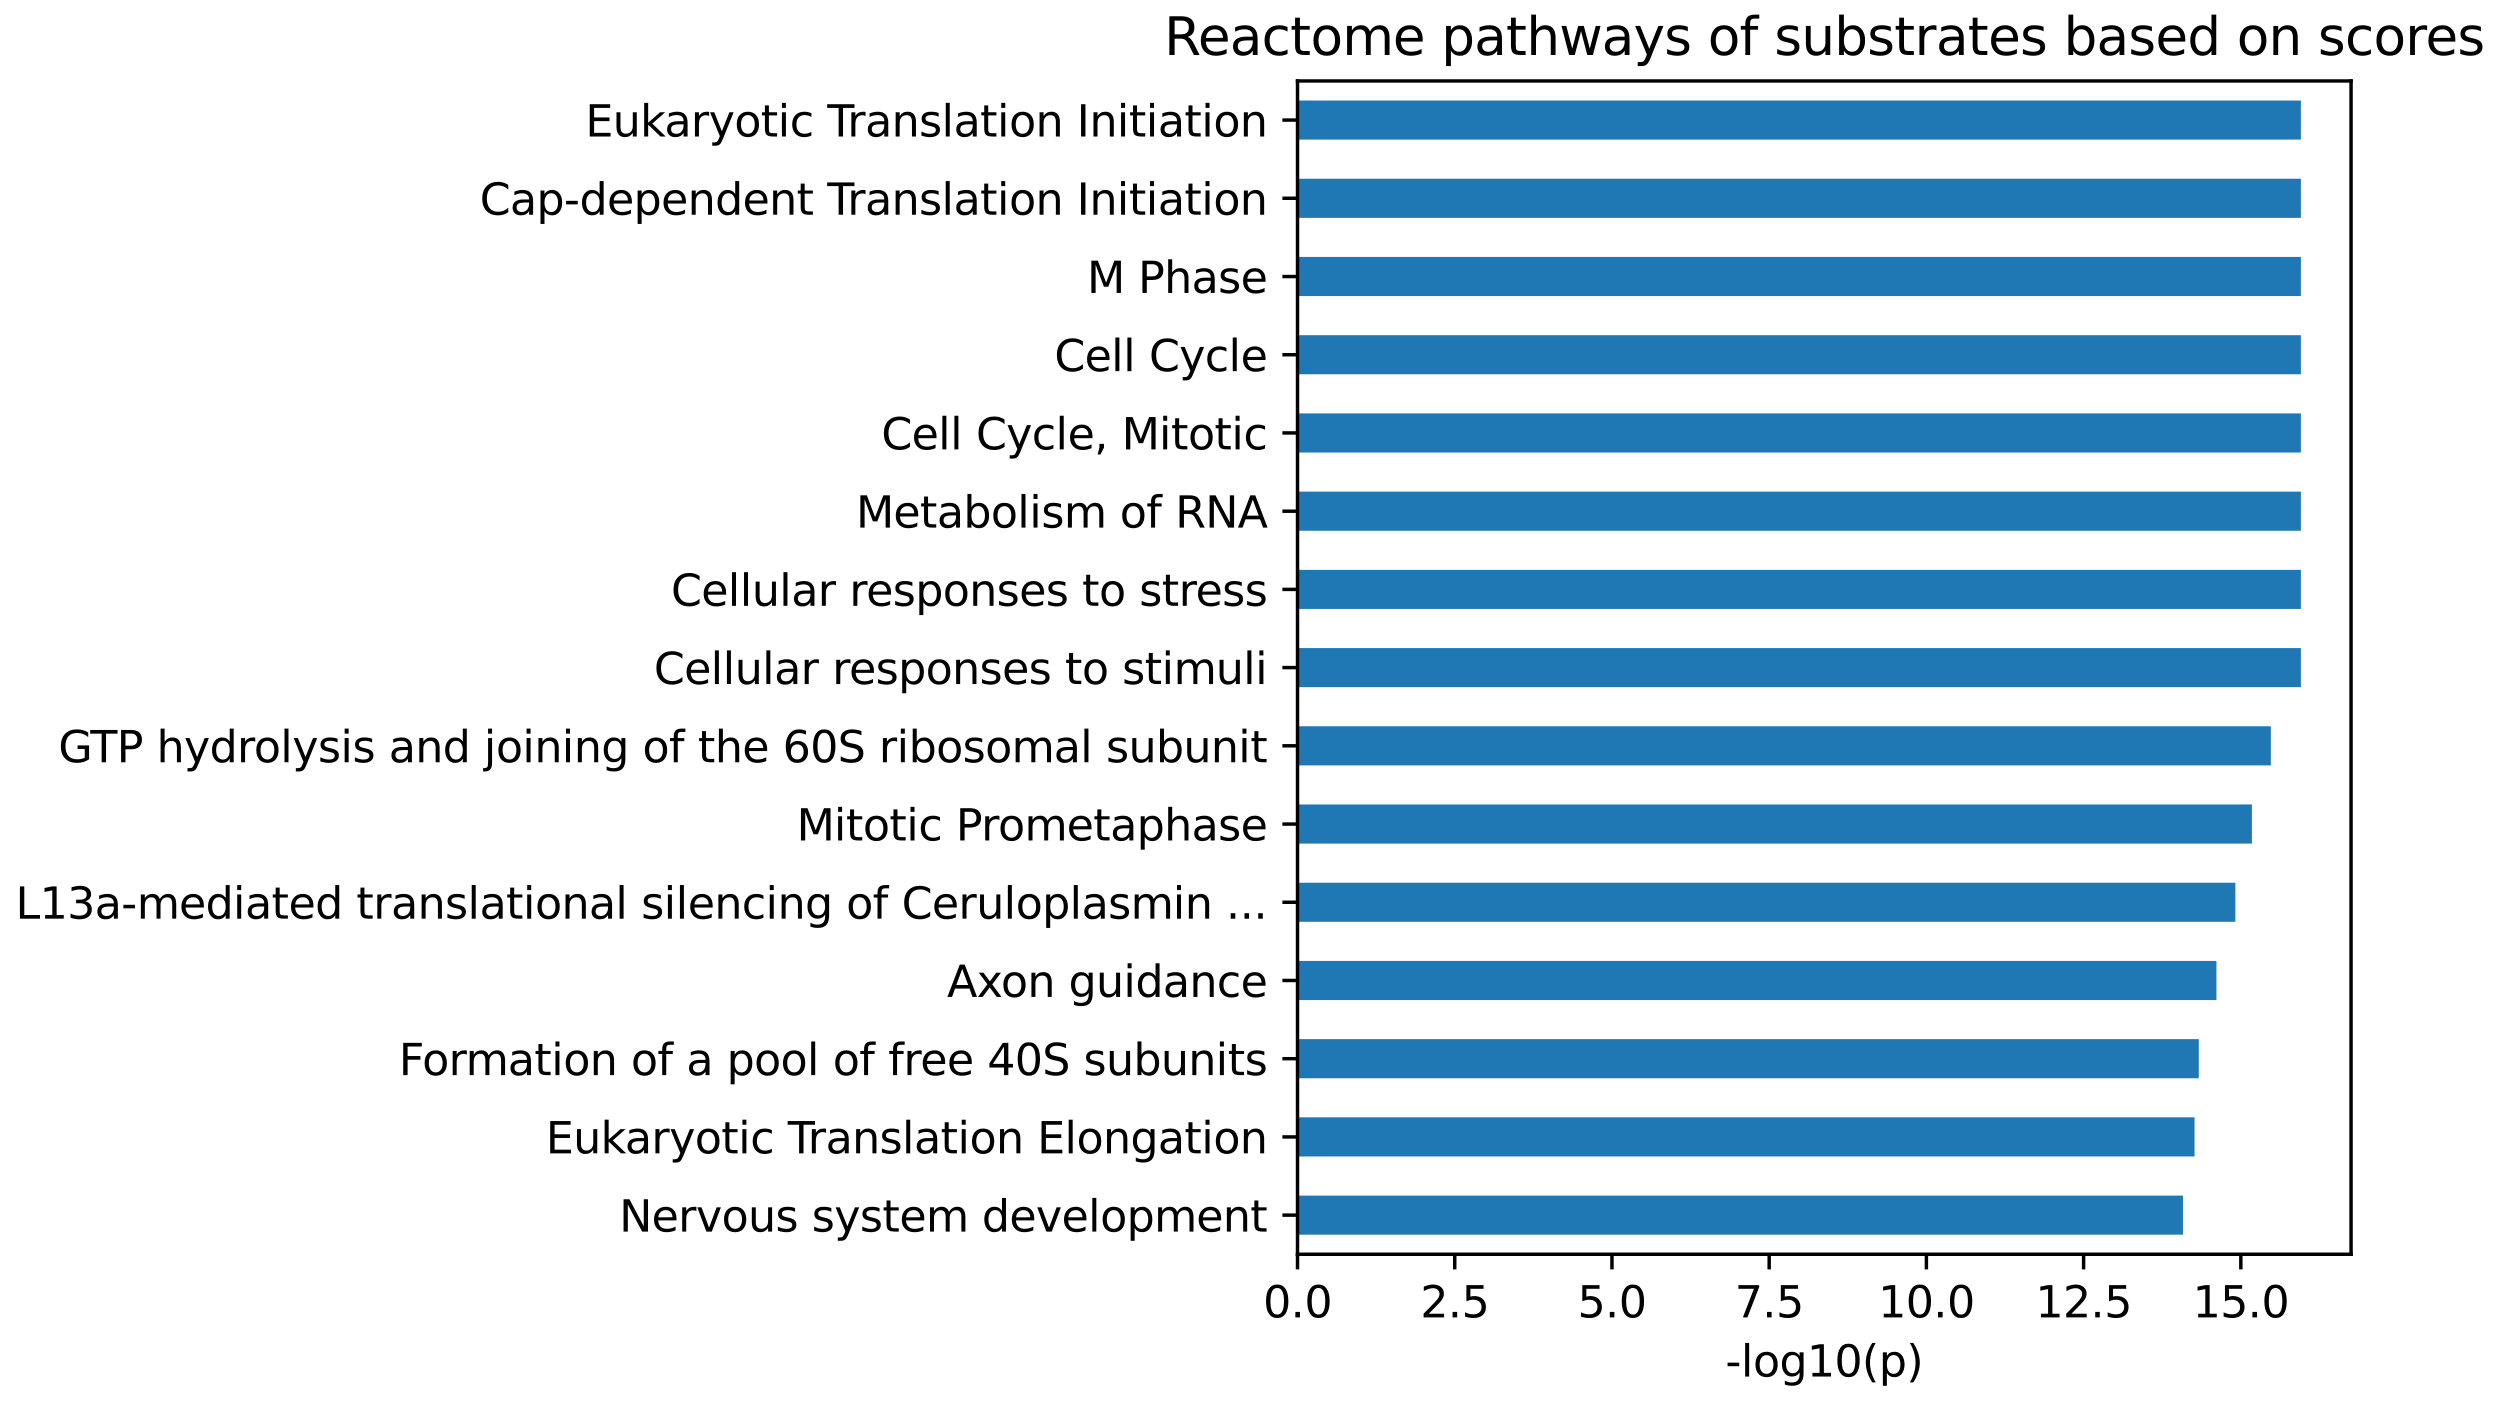 <?xml version="1.0" encoding="utf-8" standalone="no"?>
<!DOCTYPE svg PUBLIC "-//W3C//DTD SVG 1.1//EN"
  "http://www.w3.org/Graphics/SVG/1.1/DTD/svg11.dtd">
<svg xmlns:xlink="http://www.w3.org/1999/xlink" width="577.953pt" height="323.914pt" viewBox="0 0 577.953 323.914" xmlns="http://www.w3.org/2000/svg" version="1.1">
 <defs>
  <style type="text/css">*{stroke-linejoin: round; stroke-linecap: butt}</style>
 </defs>
 <g id="figure_1">
  <g id="patch_1">
   <path d="M 0 323.914 
L 577.953 323.914 
L 577.953 0 
L 0 0 
L 0 323.914 
z
" style="fill: none"/>
  </g>
  <g id="axes_1">
   <g id="patch_2">
    <path d="M 299.961 289.958 
L 543.521 289.958 
L 543.521 18.718 
L 299.961 18.718 
L 299.961 289.958 
z
" style="fill: none"/>
   </g>
   <g id="patch_3">
    <path d="M 299.961 285.437 
L 504.663 285.437 
L 504.663 276.396 
L 299.961 276.396 
z
" clip-path="url(#p3f034224e6)" style="fill: #1f77b4"/>
   </g>
   <g id="patch_4">
    <path d="M 299.961 267.355 
L 507.338 267.355 
L 507.338 258.313 
L 299.961 258.313 
z
" clip-path="url(#p3f034224e6)" style="fill: #1f77b4"/>
   </g>
   <g id="patch_5">
    <path d="M 299.961 249.272 
L 508.312 249.272 
L 508.312 240.231 
L 299.961 240.231 
z
" clip-path="url(#p3f034224e6)" style="fill: #1f77b4"/>
   </g>
   <g id="patch_6">
    <path d="M 299.961 231.189 
L 512.398 231.189 
L 512.398 222.148 
L 299.961 222.148 
z
" clip-path="url(#p3f034224e6)" style="fill: #1f77b4"/>
   </g>
   <g id="patch_7">
    <path d="M 299.961 213.107 
L 516.774 213.107 
L 516.774 204.065 
L 299.961 204.065 
z
" clip-path="url(#p3f034224e6)" style="fill: #1f77b4"/>
   </g>
   <g id="patch_8">
    <path d="M 299.961 195.024 
L 520.597 195.024 
L 520.597 185.983 
L 299.961 185.983 
z
" clip-path="url(#p3f034224e6)" style="fill: #1f77b4"/>
   </g>
   <g id="patch_9">
    <path d="M 299.961 176.941 
L 524.973 176.941 
L 524.973 167.9 
L 299.961 167.9 
z
" clip-path="url(#p3f034224e6)" style="fill: #1f77b4"/>
   </g>
   <g id="patch_10">
    <path d="M 299.961 158.859 
L 531.923 158.859 
L 531.923 149.817 
L 299.961 149.817 
z
" clip-path="url(#p3f034224e6)" style="fill: #1f77b4"/>
   </g>
   <g id="patch_11">
    <path d="M 299.961 140.776 
L 531.923 140.776 
L 531.923 131.735 
L 299.961 131.735 
z
" clip-path="url(#p3f034224e6)" style="fill: #1f77b4"/>
   </g>
   <g id="patch_12">
    <path d="M 299.961 122.693 
L 531.923 122.693 
L 531.923 113.652 
L 299.961 113.652 
z
" clip-path="url(#p3f034224e6)" style="fill: #1f77b4"/>
   </g>
   <g id="patch_13">
    <path d="M 299.961 104.611 
L 531.923 104.611 
L 531.923 95.569 
L 299.961 95.569 
z
" clip-path="url(#p3f034224e6)" style="fill: #1f77b4"/>
   </g>
   <g id="patch_14">
    <path d="M 299.961 86.528 
L 531.923 86.528 
L 531.923 77.487 
L 299.961 77.487 
z
" clip-path="url(#p3f034224e6)" style="fill: #1f77b4"/>
   </g>
   <g id="patch_15">
    <path d="M 299.961 68.445 
L 531.923 68.445 
L 531.923 59.404 
L 299.961 59.404 
z
" clip-path="url(#p3f034224e6)" style="fill: #1f77b4"/>
   </g>
   <g id="patch_16">
    <path d="M 299.961 50.363 
L 531.923 50.363 
L 531.923 41.321 
L 299.961 41.321 
z
" clip-path="url(#p3f034224e6)" style="fill: #1f77b4"/>
   </g>
   <g id="patch_17">
    <path d="M 299.961 32.28 
L 531.923 32.28 
L 531.923 23.239 
L 299.961 23.239 
z
" clip-path="url(#p3f034224e6)" style="fill: #1f77b4"/>
   </g>
   <g id="matplotlib.axis_1">
    <g id="xtick_1">
     <g id="line2d_1">
      <defs>
       <path id="mfb8a7535da" d="M 0 0 
L 0 3.5 
" style="stroke: #000000; stroke-width: 0.8"/>
      </defs>
      <g>
       <use xlink:href="#mfb8a7535da" x="299.961" y="289.958" style="stroke: #000000; stroke-width: 0.8"/>
      </g>
     </g>
     <g id="text_1">
      <!-- 0.0 -->
      <g transform="translate(292.009 304.557) scale(0.1 -0.1)">
       <defs>
        <path id="DejaVuSans-30" d="M 2034 4250 
Q 1547 4250 1301 3770 
Q 1056 3291 1056 2328 
Q 1056 1369 1301 889 
Q 1547 409 2034 409 
Q 2525 409 2770 889 
Q 3016 1369 3016 2328 
Q 3016 3291 2770 3770 
Q 2525 4250 2034 4250 
z
M 2034 4750 
Q 2819 4750 3233 4129 
Q 3647 3509 3647 2328 
Q 3647 1150 3233 529 
Q 2819 -91 2034 -91 
Q 1250 -91 836 529 
Q 422 1150 422 2328 
Q 422 3509 836 4129 
Q 1250 4750 2034 4750 
z
" transform="scale(0.016)"/>
        <path id="DejaVuSans-2e" d="M 684 794 
L 1344 794 
L 1344 0 
L 684 0 
L 684 794 
z
" transform="scale(0.016)"/>
       </defs>
       <use xlink:href="#DejaVuSans-30"/>
       <use xlink:href="#DejaVuSans-2e" transform="translate(63.623 0)"/>
       <use xlink:href="#DejaVuSans-30" transform="translate(95.41 0)"/>
      </g>
     </g>
    </g>
    <g id="xtick_2">
     <g id="line2d_2">
      <g>
       <use xlink:href="#mfb8a7535da" x="336.307" y="289.958" style="stroke: #000000; stroke-width: 0.8"/>
      </g>
     </g>
     <g id="text_2">
      <!-- 2.5 -->
      <g transform="translate(328.356 304.557) scale(0.1 -0.1)">
       <defs>
        <path id="DejaVuSans-32" d="M 1228 531 
L 3431 531 
L 3431 0 
L 469 0 
L 469 531 
Q 828 903 1448 1529 
Q 2069 2156 2228 2338 
Q 2531 2678 2651 2914 
Q 2772 3150 2772 3378 
Q 2772 3750 2511 3984 
Q 2250 4219 1831 4219 
Q 1534 4219 1204 4116 
Q 875 4013 500 3803 
L 500 4441 
Q 881 4594 1212 4672 
Q 1544 4750 1819 4750 
Q 2544 4750 2975 4387 
Q 3406 4025 3406 3419 
Q 3406 3131 3298 2873 
Q 3191 2616 2906 2266 
Q 2828 2175 2409 1742 
Q 1991 1309 1228 531 
z
" transform="scale(0.016)"/>
        <path id="DejaVuSans-35" d="M 691 4666 
L 3169 4666 
L 3169 4134 
L 1269 4134 
L 1269 2991 
Q 1406 3038 1543 3061 
Q 1681 3084 1819 3084 
Q 2600 3084 3056 2656 
Q 3513 2228 3513 1497 
Q 3513 744 3044 326 
Q 2575 -91 1722 -91 
Q 1428 -91 1123 -41 
Q 819 9 494 109 
L 494 744 
Q 775 591 1075 516 
Q 1375 441 1709 441 
Q 2250 441 2565 725 
Q 2881 1009 2881 1497 
Q 2881 1984 2565 2268 
Q 2250 2553 1709 2553 
Q 1456 2553 1204 2497 
Q 953 2441 691 2322 
L 691 4666 
z
" transform="scale(0.016)"/>
       </defs>
       <use xlink:href="#DejaVuSans-32"/>
       <use xlink:href="#DejaVuSans-2e" transform="translate(63.623 0)"/>
       <use xlink:href="#DejaVuSans-35" transform="translate(95.41 0)"/>
      </g>
     </g>
    </g>
    <g id="xtick_3">
     <g id="line2d_3">
      <g>
       <use xlink:href="#mfb8a7535da" x="372.653" y="289.958" style="stroke: #000000; stroke-width: 0.8"/>
      </g>
     </g>
     <g id="text_3">
      <!-- 5.0 -->
      <g transform="translate(364.702 304.557) scale(0.1 -0.1)">
       <use xlink:href="#DejaVuSans-35"/>
       <use xlink:href="#DejaVuSans-2e" transform="translate(63.623 0)"/>
       <use xlink:href="#DejaVuSans-30" transform="translate(95.41 0)"/>
      </g>
     </g>
    </g>
    <g id="xtick_4">
     <g id="line2d_4">
      <g>
       <use xlink:href="#mfb8a7535da" x="409" y="289.958" style="stroke: #000000; stroke-width: 0.8"/>
      </g>
     </g>
     <g id="text_4">
      <!-- 7.5 -->
      <g transform="translate(401.048 304.557) scale(0.1 -0.1)">
       <defs>
        <path id="DejaVuSans-37" d="M 525 4666 
L 3525 4666 
L 3525 4397 
L 1831 0 
L 1172 0 
L 2766 4134 
L 525 4134 
L 525 4666 
z
" transform="scale(0.016)"/>
       </defs>
       <use xlink:href="#DejaVuSans-37"/>
       <use xlink:href="#DejaVuSans-2e" transform="translate(63.623 0)"/>
       <use xlink:href="#DejaVuSans-35" transform="translate(95.41 0)"/>
      </g>
     </g>
    </g>
    <g id="xtick_5">
     <g id="line2d_5">
      <g>
       <use xlink:href="#mfb8a7535da" x="445.346" y="289.958" style="stroke: #000000; stroke-width: 0.8"/>
      </g>
     </g>
     <g id="text_5">
      <!-- 10.0 -->
      <g transform="translate(434.213 304.557) scale(0.1 -0.1)">
       <defs>
        <path id="DejaVuSans-31" d="M 794 531 
L 1825 531 
L 1825 4091 
L 703 3866 
L 703 4441 
L 1819 4666 
L 2450 4666 
L 2450 531 
L 3481 531 
L 3481 0 
L 794 0 
L 794 531 
z
" transform="scale(0.016)"/>
       </defs>
       <use xlink:href="#DejaVuSans-31"/>
       <use xlink:href="#DejaVuSans-30" transform="translate(63.623 0)"/>
       <use xlink:href="#DejaVuSans-2e" transform="translate(127.246 0)"/>
       <use xlink:href="#DejaVuSans-30" transform="translate(159.033 0)"/>
      </g>
     </g>
    </g>
    <g id="xtick_6">
     <g id="line2d_6">
      <g>
       <use xlink:href="#mfb8a7535da" x="481.692" y="289.958" style="stroke: #000000; stroke-width: 0.8"/>
      </g>
     </g>
     <g id="text_6">
      <!-- 12.5 -->
      <g transform="translate(470.559 304.557) scale(0.1 -0.1)">
       <use xlink:href="#DejaVuSans-31"/>
       <use xlink:href="#DejaVuSans-32" transform="translate(63.623 0)"/>
       <use xlink:href="#DejaVuSans-2e" transform="translate(127.246 0)"/>
       <use xlink:href="#DejaVuSans-35" transform="translate(159.033 0)"/>
      </g>
     </g>
    </g>
    <g id="xtick_7">
     <g id="line2d_7">
      <g>
       <use xlink:href="#mfb8a7535da" x="518.039" y="289.958" style="stroke: #000000; stroke-width: 0.8"/>
      </g>
     </g>
     <g id="text_7">
      <!-- 15.0 -->
      <g transform="translate(506.906 304.557) scale(0.1 -0.1)">
       <use xlink:href="#DejaVuSans-31"/>
       <use xlink:href="#DejaVuSans-35" transform="translate(63.623 0)"/>
       <use xlink:href="#DejaVuSans-2e" transform="translate(127.246 0)"/>
       <use xlink:href="#DejaVuSans-30" transform="translate(159.033 0)"/>
      </g>
     </g>
    </g>
    <g id="text_8">
     <!-- -log10(p) -->
     <g transform="translate(398.876 318.235) scale(0.1 -0.1)">
      <defs>
       <path id="DejaVuSans-2d" d="M 313 2009 
L 1997 2009 
L 1997 1497 
L 313 1497 
L 313 2009 
z
" transform="scale(0.016)"/>
       <path id="DejaVuSans-6c" d="M 603 4863 
L 1178 4863 
L 1178 0 
L 603 0 
L 603 4863 
z
" transform="scale(0.016)"/>
       <path id="DejaVuSans-6f" d="M 1959 3097 
Q 1497 3097 1228 2736 
Q 959 2375 959 1747 
Q 959 1119 1226 758 
Q 1494 397 1959 397 
Q 2419 397 2687 759 
Q 2956 1122 2956 1747 
Q 2956 2369 2687 2733 
Q 2419 3097 1959 3097 
z
M 1959 3584 
Q 2709 3584 3137 3096 
Q 3566 2609 3566 1747 
Q 3566 888 3137 398 
Q 2709 -91 1959 -91 
Q 1206 -91 779 398 
Q 353 888 353 1747 
Q 353 2609 779 3096 
Q 1206 3584 1959 3584 
z
" transform="scale(0.016)"/>
       <path id="DejaVuSans-67" d="M 2906 1791 
Q 2906 2416 2648 2759 
Q 2391 3103 1925 3103 
Q 1463 3103 1205 2759 
Q 947 2416 947 1791 
Q 947 1169 1205 825 
Q 1463 481 1925 481 
Q 2391 481 2648 825 
Q 2906 1169 2906 1791 
z
M 3481 434 
Q 3481 -459 3084 -895 
Q 2688 -1331 1869 -1331 
Q 1566 -1331 1297 -1286 
Q 1028 -1241 775 -1147 
L 775 -588 
Q 1028 -725 1275 -790 
Q 1522 -856 1778 -856 
Q 2344 -856 2625 -561 
Q 2906 -266 2906 331 
L 2906 616 
Q 2728 306 2450 153 
Q 2172 0 1784 0 
Q 1141 0 747 490 
Q 353 981 353 1791 
Q 353 2603 747 3093 
Q 1141 3584 1784 3584 
Q 2172 3584 2450 3431 
Q 2728 3278 2906 2969 
L 2906 3500 
L 3481 3500 
L 3481 434 
z
" transform="scale(0.016)"/>
       <path id="DejaVuSans-28" d="M 1984 4856 
Q 1566 4138 1362 3434 
Q 1159 2731 1159 2009 
Q 1159 1288 1364 580 
Q 1569 -128 1984 -844 
L 1484 -844 
Q 1016 -109 783 600 
Q 550 1309 550 2009 
Q 550 2706 781 3412 
Q 1013 4119 1484 4856 
L 1984 4856 
z
" transform="scale(0.016)"/>
       <path id="DejaVuSans-70" d="M 1159 525 
L 1159 -1331 
L 581 -1331 
L 581 3500 
L 1159 3500 
L 1159 2969 
Q 1341 3281 1617 3432 
Q 1894 3584 2278 3584 
Q 2916 3584 3314 3078 
Q 3713 2572 3713 1747 
Q 3713 922 3314 415 
Q 2916 -91 2278 -91 
Q 1894 -91 1617 61 
Q 1341 213 1159 525 
z
M 3116 1747 
Q 3116 2381 2855 2742 
Q 2594 3103 2138 3103 
Q 1681 3103 1420 2742 
Q 1159 2381 1159 1747 
Q 1159 1113 1420 752 
Q 1681 391 2138 391 
Q 2594 391 2855 752 
Q 3116 1113 3116 1747 
z
" transform="scale(0.016)"/>
       <path id="DejaVuSans-29" d="M 513 4856 
L 1013 4856 
Q 1481 4119 1714 3412 
Q 1947 2706 1947 2009 
Q 1947 1309 1714 600 
Q 1481 -109 1013 -844 
L 513 -844 
Q 928 -128 1133 580 
Q 1338 1288 1338 2009 
Q 1338 2731 1133 3434 
Q 928 4138 513 4856 
z
" transform="scale(0.016)"/>
      </defs>
      <use xlink:href="#DejaVuSans-2d"/>
      <use xlink:href="#DejaVuSans-6c" transform="translate(36.084 0)"/>
      <use xlink:href="#DejaVuSans-6f" transform="translate(63.867 0)"/>
      <use xlink:href="#DejaVuSans-67" transform="translate(125.049 0)"/>
      <use xlink:href="#DejaVuSans-31" transform="translate(188.525 0)"/>
      <use xlink:href="#DejaVuSans-30" transform="translate(252.148 0)"/>
      <use xlink:href="#DejaVuSans-28" transform="translate(315.771 0)"/>
      <use xlink:href="#DejaVuSans-70" transform="translate(354.785 0)"/>
      <use xlink:href="#DejaVuSans-29" transform="translate(418.262 0)"/>
     </g>
    </g>
   </g>
   <g id="matplotlib.axis_2">
    <g id="ytick_1">
     <g id="line2d_8">
      <defs>
       <path id="m45a0a2b050" d="M 0 0 
L -3.5 0 
" style="stroke: #000000; stroke-width: 0.8"/>
      </defs>
      <g>
       <use xlink:href="#m45a0a2b050" x="299.961" y="280.917" style="stroke: #000000; stroke-width: 0.8"/>
      </g>
     </g>
     <g id="text_9">
      <!-- Nervous system development -->
      <g transform="translate(143.153 284.716) scale(0.1 -0.1)">
       <defs>
        <path id="DejaVuSans-4e" d="M 628 4666 
L 1478 4666 
L 3547 763 
L 3547 4666 
L 4159 4666 
L 4159 0 
L 3309 0 
L 1241 3903 
L 1241 0 
L 628 0 
L 628 4666 
z
" transform="scale(0.016)"/>
        <path id="DejaVuSans-65" d="M 3597 1894 
L 3597 1613 
L 953 1613 
Q 991 1019 1311 708 
Q 1631 397 2203 397 
Q 2534 397 2845 478 
Q 3156 559 3463 722 
L 3463 178 
Q 3153 47 2828 -22 
Q 2503 -91 2169 -91 
Q 1331 -91 842 396 
Q 353 884 353 1716 
Q 353 2575 817 3079 
Q 1281 3584 2069 3584 
Q 2775 3584 3186 3129 
Q 3597 2675 3597 1894 
z
M 3022 2063 
Q 3016 2534 2758 2815 
Q 2500 3097 2075 3097 
Q 1594 3097 1305 2825 
Q 1016 2553 972 2059 
L 3022 2063 
z
" transform="scale(0.016)"/>
        <path id="DejaVuSans-72" d="M 2631 2963 
Q 2534 3019 2420 3045 
Q 2306 3072 2169 3072 
Q 1681 3072 1420 2755 
Q 1159 2438 1159 1844 
L 1159 0 
L 581 0 
L 581 3500 
L 1159 3500 
L 1159 2956 
Q 1341 3275 1631 3429 
Q 1922 3584 2338 3584 
Q 2397 3584 2469 3576 
Q 2541 3569 2628 3553 
L 2631 2963 
z
" transform="scale(0.016)"/>
        <path id="DejaVuSans-76" d="M 191 3500 
L 800 3500 
L 1894 563 
L 2988 3500 
L 3597 3500 
L 2284 0 
L 1503 0 
L 191 3500 
z
" transform="scale(0.016)"/>
        <path id="DejaVuSans-75" d="M 544 1381 
L 544 3500 
L 1119 3500 
L 1119 1403 
Q 1119 906 1312 657 
Q 1506 409 1894 409 
Q 2359 409 2629 706 
Q 2900 1003 2900 1516 
L 2900 3500 
L 3475 3500 
L 3475 0 
L 2900 0 
L 2900 538 
Q 2691 219 2414 64 
Q 2138 -91 1772 -91 
Q 1169 -91 856 284 
Q 544 659 544 1381 
z
M 1991 3584 
L 1991 3584 
z
" transform="scale(0.016)"/>
        <path id="DejaVuSans-73" d="M 2834 3397 
L 2834 2853 
Q 2591 2978 2328 3040 
Q 2066 3103 1784 3103 
Q 1356 3103 1142 2972 
Q 928 2841 928 2578 
Q 928 2378 1081 2264 
Q 1234 2150 1697 2047 
L 1894 2003 
Q 2506 1872 2764 1633 
Q 3022 1394 3022 966 
Q 3022 478 2636 193 
Q 2250 -91 1575 -91 
Q 1294 -91 989 -36 
Q 684 19 347 128 
L 347 722 
Q 666 556 975 473 
Q 1284 391 1588 391 
Q 1994 391 2212 530 
Q 2431 669 2431 922 
Q 2431 1156 2273 1281 
Q 2116 1406 1581 1522 
L 1381 1569 
Q 847 1681 609 1914 
Q 372 2147 372 2553 
Q 372 3047 722 3315 
Q 1072 3584 1716 3584 
Q 2034 3584 2315 3537 
Q 2597 3491 2834 3397 
z
" transform="scale(0.016)"/>
        <path id="DejaVuSans-20" transform="scale(0.016)"/>
        <path id="DejaVuSans-79" d="M 2059 -325 
Q 1816 -950 1584 -1140 
Q 1353 -1331 966 -1331 
L 506 -1331 
L 506 -850 
L 844 -850 
Q 1081 -850 1212 -737 
Q 1344 -625 1503 -206 
L 1606 56 
L 191 3500 
L 800 3500 
L 1894 763 
L 2988 3500 
L 3597 3500 
L 2059 -325 
z
" transform="scale(0.016)"/>
        <path id="DejaVuSans-74" d="M 1172 4494 
L 1172 3500 
L 2356 3500 
L 2356 3053 
L 1172 3053 
L 1172 1153 
Q 1172 725 1289 603 
Q 1406 481 1766 481 
L 2356 481 
L 2356 0 
L 1766 0 
Q 1100 0 847 248 
Q 594 497 594 1153 
L 594 3053 
L 172 3053 
L 172 3500 
L 594 3500 
L 594 4494 
L 1172 4494 
z
" transform="scale(0.016)"/>
        <path id="DejaVuSans-6d" d="M 3328 2828 
Q 3544 3216 3844 3400 
Q 4144 3584 4550 3584 
Q 5097 3584 5394 3201 
Q 5691 2819 5691 2113 
L 5691 0 
L 5113 0 
L 5113 2094 
Q 5113 2597 4934 2840 
Q 4756 3084 4391 3084 
Q 3944 3084 3684 2787 
Q 3425 2491 3425 1978 
L 3425 0 
L 2847 0 
L 2847 2094 
Q 2847 2600 2669 2842 
Q 2491 3084 2119 3084 
Q 1678 3084 1418 2786 
Q 1159 2488 1159 1978 
L 1159 0 
L 581 0 
L 581 3500 
L 1159 3500 
L 1159 2956 
Q 1356 3278 1631 3431 
Q 1906 3584 2284 3584 
Q 2666 3584 2933 3390 
Q 3200 3197 3328 2828 
z
" transform="scale(0.016)"/>
        <path id="DejaVuSans-64" d="M 2906 2969 
L 2906 4863 
L 3481 4863 
L 3481 0 
L 2906 0 
L 2906 525 
Q 2725 213 2448 61 
Q 2172 -91 1784 -91 
Q 1150 -91 751 415 
Q 353 922 353 1747 
Q 353 2572 751 3078 
Q 1150 3584 1784 3584 
Q 2172 3584 2448 3432 
Q 2725 3281 2906 2969 
z
M 947 1747 
Q 947 1113 1208 752 
Q 1469 391 1925 391 
Q 2381 391 2643 752 
Q 2906 1113 2906 1747 
Q 2906 2381 2643 2742 
Q 2381 3103 1925 3103 
Q 1469 3103 1208 2742 
Q 947 2381 947 1747 
z
" transform="scale(0.016)"/>
        <path id="DejaVuSans-6e" d="M 3513 2113 
L 3513 0 
L 2938 0 
L 2938 2094 
Q 2938 2591 2744 2837 
Q 2550 3084 2163 3084 
Q 1697 3084 1428 2787 
Q 1159 2491 1159 1978 
L 1159 0 
L 581 0 
L 581 3500 
L 1159 3500 
L 1159 2956 
Q 1366 3272 1645 3428 
Q 1925 3584 2291 3584 
Q 2894 3584 3203 3211 
Q 3513 2838 3513 2113 
z
" transform="scale(0.016)"/>
       </defs>
       <use xlink:href="#DejaVuSans-4e"/>
       <use xlink:href="#DejaVuSans-65" transform="translate(74.805 0)"/>
       <use xlink:href="#DejaVuSans-72" transform="translate(136.328 0)"/>
       <use xlink:href="#DejaVuSans-76" transform="translate(177.441 0)"/>
       <use xlink:href="#DejaVuSans-6f" transform="translate(236.621 0)"/>
       <use xlink:href="#DejaVuSans-75" transform="translate(297.803 0)"/>
       <use xlink:href="#DejaVuSans-73" transform="translate(361.182 0)"/>
       <use xlink:href="#DejaVuSans-20" transform="translate(413.281 0)"/>
       <use xlink:href="#DejaVuSans-73" transform="translate(445.068 0)"/>
       <use xlink:href="#DejaVuSans-79" transform="translate(497.168 0)"/>
       <use xlink:href="#DejaVuSans-73" transform="translate(556.348 0)"/>
       <use xlink:href="#DejaVuSans-74" transform="translate(608.447 0)"/>
       <use xlink:href="#DejaVuSans-65" transform="translate(647.656 0)"/>
       <use xlink:href="#DejaVuSans-6d" transform="translate(709.18 0)"/>
       <use xlink:href="#DejaVuSans-20" transform="translate(806.592 0)"/>
       <use xlink:href="#DejaVuSans-64" transform="translate(838.379 0)"/>
       <use xlink:href="#DejaVuSans-65" transform="translate(901.855 0)"/>
       <use xlink:href="#DejaVuSans-76" transform="translate(963.379 0)"/>
       <use xlink:href="#DejaVuSans-65" transform="translate(1022.559 0)"/>
       <use xlink:href="#DejaVuSans-6c" transform="translate(1084.082 0)"/>
       <use xlink:href="#DejaVuSans-6f" transform="translate(1111.865 0)"/>
       <use xlink:href="#DejaVuSans-70" transform="translate(1173.047 0)"/>
       <use xlink:href="#DejaVuSans-6d" transform="translate(1236.523 0)"/>
       <use xlink:href="#DejaVuSans-65" transform="translate(1333.936 0)"/>
       <use xlink:href="#DejaVuSans-6e" transform="translate(1395.459 0)"/>
       <use xlink:href="#DejaVuSans-74" transform="translate(1458.838 0)"/>
      </g>
     </g>
    </g>
    <g id="ytick_2">
     <g id="line2d_9">
      <g>
       <use xlink:href="#m45a0a2b050" x="299.961" y="262.834" style="stroke: #000000; stroke-width: 0.8"/>
      </g>
     </g>
     <g id="text_10">
      <!-- Eukaryotic Translation Elongation -->
      <g transform="translate(126.195 266.633) scale(0.1 -0.1)">
       <defs>
        <path id="DejaVuSans-45" d="M 628 4666 
L 3578 4666 
L 3578 4134 
L 1259 4134 
L 1259 2753 
L 3481 2753 
L 3481 2222 
L 1259 2222 
L 1259 531 
L 3634 531 
L 3634 0 
L 628 0 
L 628 4666 
z
" transform="scale(0.016)"/>
        <path id="DejaVuSans-6b" d="M 581 4863 
L 1159 4863 
L 1159 1991 
L 2875 3500 
L 3609 3500 
L 1753 1863 
L 3688 0 
L 2938 0 
L 1159 1709 
L 1159 0 
L 581 0 
L 581 4863 
z
" transform="scale(0.016)"/>
        <path id="DejaVuSans-61" d="M 2194 1759 
Q 1497 1759 1228 1600 
Q 959 1441 959 1056 
Q 959 750 1161 570 
Q 1363 391 1709 391 
Q 2188 391 2477 730 
Q 2766 1069 2766 1631 
L 2766 1759 
L 2194 1759 
z
M 3341 1997 
L 3341 0 
L 2766 0 
L 2766 531 
Q 2569 213 2275 61 
Q 1981 -91 1556 -91 
Q 1019 -91 701 211 
Q 384 513 384 1019 
Q 384 1609 779 1909 
Q 1175 2209 1959 2209 
L 2766 2209 
L 2766 2266 
Q 2766 2663 2505 2880 
Q 2244 3097 1772 3097 
Q 1472 3097 1187 3025 
Q 903 2953 641 2809 
L 641 3341 
Q 956 3463 1253 3523 
Q 1550 3584 1831 3584 
Q 2591 3584 2966 3190 
Q 3341 2797 3341 1997 
z
" transform="scale(0.016)"/>
        <path id="DejaVuSans-69" d="M 603 3500 
L 1178 3500 
L 1178 0 
L 603 0 
L 603 3500 
z
M 603 4863 
L 1178 4863 
L 1178 4134 
L 603 4134 
L 603 4863 
z
" transform="scale(0.016)"/>
        <path id="DejaVuSans-63" d="M 3122 3366 
L 3122 2828 
Q 2878 2963 2633 3030 
Q 2388 3097 2138 3097 
Q 1578 3097 1268 2742 
Q 959 2388 959 1747 
Q 959 1106 1268 751 
Q 1578 397 2138 397 
Q 2388 397 2633 464 
Q 2878 531 3122 666 
L 3122 134 
Q 2881 22 2623 -34 
Q 2366 -91 2075 -91 
Q 1284 -91 818 406 
Q 353 903 353 1747 
Q 353 2603 823 3093 
Q 1294 3584 2113 3584 
Q 2378 3584 2631 3529 
Q 2884 3475 3122 3366 
z
" transform="scale(0.016)"/>
        <path id="DejaVuSans-54" d="M -19 4666 
L 3928 4666 
L 3928 4134 
L 2272 4134 
L 2272 0 
L 1638 0 
L 1638 4134 
L -19 4134 
L -19 4666 
z
" transform="scale(0.016)"/>
       </defs>
       <use xlink:href="#DejaVuSans-45"/>
       <use xlink:href="#DejaVuSans-75" transform="translate(63.184 0)"/>
       <use xlink:href="#DejaVuSans-6b" transform="translate(126.562 0)"/>
       <use xlink:href="#DejaVuSans-61" transform="translate(182.723 0)"/>
       <use xlink:href="#DejaVuSans-72" transform="translate(244.002 0)"/>
       <use xlink:href="#DejaVuSans-79" transform="translate(285.115 0)"/>
       <use xlink:href="#DejaVuSans-6f" transform="translate(344.295 0)"/>
       <use xlink:href="#DejaVuSans-74" transform="translate(405.477 0)"/>
       <use xlink:href="#DejaVuSans-69" transform="translate(444.686 0)"/>
       <use xlink:href="#DejaVuSans-63" transform="translate(472.469 0)"/>
       <use xlink:href="#DejaVuSans-20" transform="translate(527.449 0)"/>
       <use xlink:href="#DejaVuSans-54" transform="translate(559.236 0)"/>
       <use xlink:href="#DejaVuSans-72" transform="translate(605.57 0)"/>
       <use xlink:href="#DejaVuSans-61" transform="translate(646.684 0)"/>
       <use xlink:href="#DejaVuSans-6e" transform="translate(707.963 0)"/>
       <use xlink:href="#DejaVuSans-73" transform="translate(771.342 0)"/>
       <use xlink:href="#DejaVuSans-6c" transform="translate(823.441 0)"/>
       <use xlink:href="#DejaVuSans-61" transform="translate(851.225 0)"/>
       <use xlink:href="#DejaVuSans-74" transform="translate(912.504 0)"/>
       <use xlink:href="#DejaVuSans-69" transform="translate(951.713 0)"/>
       <use xlink:href="#DejaVuSans-6f" transform="translate(979.496 0)"/>
       <use xlink:href="#DejaVuSans-6e" transform="translate(1040.678 0)"/>
       <use xlink:href="#DejaVuSans-20" transform="translate(1104.057 0)"/>
       <use xlink:href="#DejaVuSans-45" transform="translate(1135.844 0)"/>
       <use xlink:href="#DejaVuSans-6c" transform="translate(1199.027 0)"/>
       <use xlink:href="#DejaVuSans-6f" transform="translate(1226.811 0)"/>
       <use xlink:href="#DejaVuSans-6e" transform="translate(1287.992 0)"/>
       <use xlink:href="#DejaVuSans-67" transform="translate(1351.371 0)"/>
       <use xlink:href="#DejaVuSans-61" transform="translate(1414.848 0)"/>
       <use xlink:href="#DejaVuSans-74" transform="translate(1476.127 0)"/>
       <use xlink:href="#DejaVuSans-69" transform="translate(1515.336 0)"/>
       <use xlink:href="#DejaVuSans-6f" transform="translate(1543.119 0)"/>
       <use xlink:href="#DejaVuSans-6e" transform="translate(1604.301 0)"/>
      </g>
     </g>
    </g>
    <g id="ytick_3">
     <g id="line2d_10">
      <g>
       <use xlink:href="#m45a0a2b050" x="299.961" y="244.751" style="stroke: #000000; stroke-width: 0.8"/>
      </g>
     </g>
     <g id="text_11">
      <!-- Formation of a pool of free 40S subunits -->
      <g transform="translate(92.213 248.551) scale(0.1 -0.1)">
       <defs>
        <path id="DejaVuSans-46" d="M 628 4666 
L 3309 4666 
L 3309 4134 
L 1259 4134 
L 1259 2759 
L 3109 2759 
L 3109 2228 
L 1259 2228 
L 1259 0 
L 628 0 
L 628 4666 
z
" transform="scale(0.016)"/>
        <path id="DejaVuSans-66" d="M 2375 4863 
L 2375 4384 
L 1825 4384 
Q 1516 4384 1395 4259 
Q 1275 4134 1275 3809 
L 1275 3500 
L 2222 3500 
L 2222 3053 
L 1275 3053 
L 1275 0 
L 697 0 
L 697 3053 
L 147 3053 
L 147 3500 
L 697 3500 
L 697 3744 
Q 697 4328 969 4595 
Q 1241 4863 1831 4863 
L 2375 4863 
z
" transform="scale(0.016)"/>
        <path id="DejaVuSans-34" d="M 2419 4116 
L 825 1625 
L 2419 1625 
L 2419 4116 
z
M 2253 4666 
L 3047 4666 
L 3047 1625 
L 3713 1625 
L 3713 1100 
L 3047 1100 
L 3047 0 
L 2419 0 
L 2419 1100 
L 313 1100 
L 313 1709 
L 2253 4666 
z
" transform="scale(0.016)"/>
        <path id="DejaVuSans-53" d="M 3425 4513 
L 3425 3897 
Q 3066 4069 2747 4153 
Q 2428 4238 2131 4238 
Q 1616 4238 1336 4038 
Q 1056 3838 1056 3469 
Q 1056 3159 1242 3001 
Q 1428 2844 1947 2747 
L 2328 2669 
Q 3034 2534 3370 2195 
Q 3706 1856 3706 1288 
Q 3706 609 3251 259 
Q 2797 -91 1919 -91 
Q 1588 -91 1214 -16 
Q 841 59 441 206 
L 441 856 
Q 825 641 1194 531 
Q 1563 422 1919 422 
Q 2459 422 2753 634 
Q 3047 847 3047 1241 
Q 3047 1584 2836 1778 
Q 2625 1972 2144 2069 
L 1759 2144 
Q 1053 2284 737 2584 
Q 422 2884 422 3419 
Q 422 4038 858 4394 
Q 1294 4750 2059 4750 
Q 2388 4750 2728 4690 
Q 3069 4631 3425 4513 
z
" transform="scale(0.016)"/>
        <path id="DejaVuSans-62" d="M 3116 1747 
Q 3116 2381 2855 2742 
Q 2594 3103 2138 3103 
Q 1681 3103 1420 2742 
Q 1159 2381 1159 1747 
Q 1159 1113 1420 752 
Q 1681 391 2138 391 
Q 2594 391 2855 752 
Q 3116 1113 3116 1747 
z
M 1159 2969 
Q 1341 3281 1617 3432 
Q 1894 3584 2278 3584 
Q 2916 3584 3314 3078 
Q 3713 2572 3713 1747 
Q 3713 922 3314 415 
Q 2916 -91 2278 -91 
Q 1894 -91 1617 61 
Q 1341 213 1159 525 
L 1159 0 
L 581 0 
L 581 4863 
L 1159 4863 
L 1159 2969 
z
" transform="scale(0.016)"/>
       </defs>
       <use xlink:href="#DejaVuSans-46"/>
       <use xlink:href="#DejaVuSans-6f" transform="translate(53.895 0)"/>
       <use xlink:href="#DejaVuSans-72" transform="translate(115.076 0)"/>
       <use xlink:href="#DejaVuSans-6d" transform="translate(154.439 0)"/>
       <use xlink:href="#DejaVuSans-61" transform="translate(251.852 0)"/>
       <use xlink:href="#DejaVuSans-74" transform="translate(313.131 0)"/>
       <use xlink:href="#DejaVuSans-69" transform="translate(352.34 0)"/>
       <use xlink:href="#DejaVuSans-6f" transform="translate(380.123 0)"/>
       <use xlink:href="#DejaVuSans-6e" transform="translate(441.305 0)"/>
       <use xlink:href="#DejaVuSans-20" transform="translate(504.684 0)"/>
       <use xlink:href="#DejaVuSans-6f" transform="translate(536.471 0)"/>
       <use xlink:href="#DejaVuSans-66" transform="translate(597.652 0)"/>
       <use xlink:href="#DejaVuSans-20" transform="translate(632.857 0)"/>
       <use xlink:href="#DejaVuSans-61" transform="translate(664.645 0)"/>
       <use xlink:href="#DejaVuSans-20" transform="translate(725.924 0)"/>
       <use xlink:href="#DejaVuSans-70" transform="translate(757.711 0)"/>
       <use xlink:href="#DejaVuSans-6f" transform="translate(821.188 0)"/>
       <use xlink:href="#DejaVuSans-6f" transform="translate(882.369 0)"/>
       <use xlink:href="#DejaVuSans-6c" transform="translate(943.551 0)"/>
       <use xlink:href="#DejaVuSans-20" transform="translate(971.334 0)"/>
       <use xlink:href="#DejaVuSans-6f" transform="translate(1003.121 0)"/>
       <use xlink:href="#DejaVuSans-66" transform="translate(1064.303 0)"/>
       <use xlink:href="#DejaVuSans-20" transform="translate(1099.508 0)"/>
       <use xlink:href="#DejaVuSans-66" transform="translate(1131.295 0)"/>
       <use xlink:href="#DejaVuSans-72" transform="translate(1166.5 0)"/>
       <use xlink:href="#DejaVuSans-65" transform="translate(1205.363 0)"/>
       <use xlink:href="#DejaVuSans-65" transform="translate(1266.887 0)"/>
       <use xlink:href="#DejaVuSans-20" transform="translate(1328.41 0)"/>
       <use xlink:href="#DejaVuSans-34" transform="translate(1360.197 0)"/>
       <use xlink:href="#DejaVuSans-30" transform="translate(1423.82 0)"/>
       <use xlink:href="#DejaVuSans-53" transform="translate(1487.443 0)"/>
       <use xlink:href="#DejaVuSans-20" transform="translate(1550.92 0)"/>
       <use xlink:href="#DejaVuSans-73" transform="translate(1582.707 0)"/>
       <use xlink:href="#DejaVuSans-75" transform="translate(1634.807 0)"/>
       <use xlink:href="#DejaVuSans-62" transform="translate(1698.186 0)"/>
       <use xlink:href="#DejaVuSans-75" transform="translate(1761.662 0)"/>
       <use xlink:href="#DejaVuSans-6e" transform="translate(1825.041 0)"/>
       <use xlink:href="#DejaVuSans-69" transform="translate(1888.42 0)"/>
       <use xlink:href="#DejaVuSans-74" transform="translate(1916.203 0)"/>
       <use xlink:href="#DejaVuSans-73" transform="translate(1955.412 0)"/>
      </g>
     </g>
    </g>
    <g id="ytick_4">
     <g id="line2d_11">
      <g>
       <use xlink:href="#m45a0a2b050" x="299.961" y="226.669" style="stroke: #000000; stroke-width: 0.8"/>
      </g>
     </g>
     <g id="text_12">
      <!-- Axon guidance -->
      <g transform="translate(218.95 230.468) scale(0.1 -0.1)">
       <defs>
        <path id="DejaVuSans-41" d="M 2188 4044 
L 1331 1722 
L 3047 1722 
L 2188 4044 
z
M 1831 4666 
L 2547 4666 
L 4325 0 
L 3669 0 
L 3244 1197 
L 1141 1197 
L 716 0 
L 50 0 
L 1831 4666 
z
" transform="scale(0.016)"/>
        <path id="DejaVuSans-78" d="M 3513 3500 
L 2247 1797 
L 3578 0 
L 2900 0 
L 1881 1375 
L 863 0 
L 184 0 
L 1544 1831 
L 300 3500 
L 978 3500 
L 1906 2253 
L 2834 3500 
L 3513 3500 
z
" transform="scale(0.016)"/>
       </defs>
       <use xlink:href="#DejaVuSans-41"/>
       <use xlink:href="#DejaVuSans-78" transform="translate(68.408 0)"/>
       <use xlink:href="#DejaVuSans-6f" transform="translate(124.463 0)"/>
       <use xlink:href="#DejaVuSans-6e" transform="translate(185.645 0)"/>
       <use xlink:href="#DejaVuSans-20" transform="translate(249.023 0)"/>
       <use xlink:href="#DejaVuSans-67" transform="translate(280.811 0)"/>
       <use xlink:href="#DejaVuSans-75" transform="translate(344.287 0)"/>
       <use xlink:href="#DejaVuSans-69" transform="translate(407.666 0)"/>
       <use xlink:href="#DejaVuSans-64" transform="translate(435.449 0)"/>
       <use xlink:href="#DejaVuSans-61" transform="translate(498.926 0)"/>
       <use xlink:href="#DejaVuSans-6e" transform="translate(560.205 0)"/>
       <use xlink:href="#DejaVuSans-63" transform="translate(623.584 0)"/>
       <use xlink:href="#DejaVuSans-65" transform="translate(678.564 0)"/>
      </g>
     </g>
    </g>
    <g id="ytick_5">
     <g id="line2d_12">
      <g>
       <use xlink:href="#m45a0a2b050" x="299.961" y="208.586" style="stroke: #000000; stroke-width: 0.8"/>
      </g>
     </g>
     <g id="text_13">
      <!-- L13a-mediated translational silencing of Ceruloplasmin ... -->
      <g transform="translate(3.6 212.385) scale(0.1 -0.1)">
       <defs>
        <path id="DejaVuSans-4c" d="M 628 4666 
L 1259 4666 
L 1259 531 
L 3531 531 
L 3531 0 
L 628 0 
L 628 4666 
z
" transform="scale(0.016)"/>
        <path id="DejaVuSans-33" d="M 2597 2516 
Q 3050 2419 3304 2112 
Q 3559 1806 3559 1356 
Q 3559 666 3084 287 
Q 2609 -91 1734 -91 
Q 1441 -91 1130 -33 
Q 819 25 488 141 
L 488 750 
Q 750 597 1062 519 
Q 1375 441 1716 441 
Q 2309 441 2620 675 
Q 2931 909 2931 1356 
Q 2931 1769 2642 2001 
Q 2353 2234 1838 2234 
L 1294 2234 
L 1294 2753 
L 1863 2753 
Q 2328 2753 2575 2939 
Q 2822 3125 2822 3475 
Q 2822 3834 2567 4026 
Q 2313 4219 1838 4219 
Q 1578 4219 1281 4162 
Q 984 4106 628 3988 
L 628 4550 
Q 988 4650 1302 4700 
Q 1616 4750 1894 4750 
Q 2613 4750 3031 4423 
Q 3450 4097 3450 3541 
Q 3450 3153 3228 2886 
Q 3006 2619 2597 2516 
z
" transform="scale(0.016)"/>
        <path id="DejaVuSans-43" d="M 4122 4306 
L 4122 3641 
Q 3803 3938 3442 4084 
Q 3081 4231 2675 4231 
Q 1875 4231 1450 3742 
Q 1025 3253 1025 2328 
Q 1025 1406 1450 917 
Q 1875 428 2675 428 
Q 3081 428 3442 575 
Q 3803 722 4122 1019 
L 4122 359 
Q 3791 134 3420 21 
Q 3050 -91 2638 -91 
Q 1578 -91 968 557 
Q 359 1206 359 2328 
Q 359 3453 968 4101 
Q 1578 4750 2638 4750 
Q 3056 4750 3426 4639 
Q 3797 4528 4122 4306 
z
" transform="scale(0.016)"/>
       </defs>
       <use xlink:href="#DejaVuSans-4c"/>
       <use xlink:href="#DejaVuSans-31" transform="translate(55.713 0)"/>
       <use xlink:href="#DejaVuSans-33" transform="translate(119.336 0)"/>
       <use xlink:href="#DejaVuSans-61" transform="translate(182.959 0)"/>
       <use xlink:href="#DejaVuSans-2d" transform="translate(244.238 0)"/>
       <use xlink:href="#DejaVuSans-6d" transform="translate(280.322 0)"/>
       <use xlink:href="#DejaVuSans-65" transform="translate(377.734 0)"/>
       <use xlink:href="#DejaVuSans-64" transform="translate(439.258 0)"/>
       <use xlink:href="#DejaVuSans-69" transform="translate(502.734 0)"/>
       <use xlink:href="#DejaVuSans-61" transform="translate(530.518 0)"/>
       <use xlink:href="#DejaVuSans-74" transform="translate(591.797 0)"/>
       <use xlink:href="#DejaVuSans-65" transform="translate(631.006 0)"/>
       <use xlink:href="#DejaVuSans-64" transform="translate(692.529 0)"/>
       <use xlink:href="#DejaVuSans-20" transform="translate(756.006 0)"/>
       <use xlink:href="#DejaVuSans-74" transform="translate(787.793 0)"/>
       <use xlink:href="#DejaVuSans-72" transform="translate(827.002 0)"/>
       <use xlink:href="#DejaVuSans-61" transform="translate(868.115 0)"/>
       <use xlink:href="#DejaVuSans-6e" transform="translate(929.395 0)"/>
       <use xlink:href="#DejaVuSans-73" transform="translate(992.773 0)"/>
       <use xlink:href="#DejaVuSans-6c" transform="translate(1044.873 0)"/>
       <use xlink:href="#DejaVuSans-61" transform="translate(1072.656 0)"/>
       <use xlink:href="#DejaVuSans-74" transform="translate(1133.936 0)"/>
       <use xlink:href="#DejaVuSans-69" transform="translate(1173.145 0)"/>
       <use xlink:href="#DejaVuSans-6f" transform="translate(1200.928 0)"/>
       <use xlink:href="#DejaVuSans-6e" transform="translate(1262.109 0)"/>
       <use xlink:href="#DejaVuSans-61" transform="translate(1325.488 0)"/>
       <use xlink:href="#DejaVuSans-6c" transform="translate(1386.768 0)"/>
       <use xlink:href="#DejaVuSans-20" transform="translate(1414.551 0)"/>
       <use xlink:href="#DejaVuSans-73" transform="translate(1446.338 0)"/>
       <use xlink:href="#DejaVuSans-69" transform="translate(1498.438 0)"/>
       <use xlink:href="#DejaVuSans-6c" transform="translate(1526.221 0)"/>
       <use xlink:href="#DejaVuSans-65" transform="translate(1554.004 0)"/>
       <use xlink:href="#DejaVuSans-6e" transform="translate(1615.527 0)"/>
       <use xlink:href="#DejaVuSans-63" transform="translate(1678.906 0)"/>
       <use xlink:href="#DejaVuSans-69" transform="translate(1733.887 0)"/>
       <use xlink:href="#DejaVuSans-6e" transform="translate(1761.67 0)"/>
       <use xlink:href="#DejaVuSans-67" transform="translate(1825.049 0)"/>
       <use xlink:href="#DejaVuSans-20" transform="translate(1888.525 0)"/>
       <use xlink:href="#DejaVuSans-6f" transform="translate(1920.312 0)"/>
       <use xlink:href="#DejaVuSans-66" transform="translate(1981.494 0)"/>
       <use xlink:href="#DejaVuSans-20" transform="translate(2016.699 0)"/>
       <use xlink:href="#DejaVuSans-43" transform="translate(2048.486 0)"/>
       <use xlink:href="#DejaVuSans-65" transform="translate(2118.311 0)"/>
       <use xlink:href="#DejaVuSans-72" transform="translate(2179.834 0)"/>
       <use xlink:href="#DejaVuSans-75" transform="translate(2220.947 0)"/>
       <use xlink:href="#DejaVuSans-6c" transform="translate(2284.326 0)"/>
       <use xlink:href="#DejaVuSans-6f" transform="translate(2312.109 0)"/>
       <use xlink:href="#DejaVuSans-70" transform="translate(2373.291 0)"/>
       <use xlink:href="#DejaVuSans-6c" transform="translate(2436.768 0)"/>
       <use xlink:href="#DejaVuSans-61" transform="translate(2464.551 0)"/>
       <use xlink:href="#DejaVuSans-73" transform="translate(2525.83 0)"/>
       <use xlink:href="#DejaVuSans-6d" transform="translate(2577.93 0)"/>
       <use xlink:href="#DejaVuSans-69" transform="translate(2675.342 0)"/>
       <use xlink:href="#DejaVuSans-6e" transform="translate(2703.125 0)"/>
       <use xlink:href="#DejaVuSans-20" transform="translate(2766.504 0)"/>
       <use xlink:href="#DejaVuSans-2e" transform="translate(2798.291 0)"/>
       <use xlink:href="#DejaVuSans-2e" transform="translate(2830.078 0)"/>
       <use xlink:href="#DejaVuSans-2e" transform="translate(2861.865 0)"/>
      </g>
     </g>
    </g>
    <g id="ytick_6">
     <g id="line2d_13">
      <g>
       <use xlink:href="#m45a0a2b050" x="299.961" y="190.503" style="stroke: #000000; stroke-width: 0.8"/>
      </g>
     </g>
     <g id="text_14">
      <!-- Mitotic Prometaphase -->
      <g transform="translate(184.162 194.303) scale(0.1 -0.1)">
       <defs>
        <path id="DejaVuSans-4d" d="M 628 4666 
L 1569 4666 
L 2759 1491 
L 3956 4666 
L 4897 4666 
L 4897 0 
L 4281 0 
L 4281 4097 
L 3078 897 
L 2444 897 
L 1241 4097 
L 1241 0 
L 628 0 
L 628 4666 
z
" transform="scale(0.016)"/>
        <path id="DejaVuSans-50" d="M 1259 4147 
L 1259 2394 
L 2053 2394 
Q 2494 2394 2734 2622 
Q 2975 2850 2975 3272 
Q 2975 3691 2734 3919 
Q 2494 4147 2053 4147 
L 1259 4147 
z
M 628 4666 
L 2053 4666 
Q 2838 4666 3239 4311 
Q 3641 3956 3641 3272 
Q 3641 2581 3239 2228 
Q 2838 1875 2053 1875 
L 1259 1875 
L 1259 0 
L 628 0 
L 628 4666 
z
" transform="scale(0.016)"/>
        <path id="DejaVuSans-68" d="M 3513 2113 
L 3513 0 
L 2938 0 
L 2938 2094 
Q 2938 2591 2744 2837 
Q 2550 3084 2163 3084 
Q 1697 3084 1428 2787 
Q 1159 2491 1159 1978 
L 1159 0 
L 581 0 
L 581 4863 
L 1159 4863 
L 1159 2956 
Q 1366 3272 1645 3428 
Q 1925 3584 2291 3584 
Q 2894 3584 3203 3211 
Q 3513 2838 3513 2113 
z
" transform="scale(0.016)"/>
       </defs>
       <use xlink:href="#DejaVuSans-4d"/>
       <use xlink:href="#DejaVuSans-69" transform="translate(86.279 0)"/>
       <use xlink:href="#DejaVuSans-74" transform="translate(114.062 0)"/>
       <use xlink:href="#DejaVuSans-6f" transform="translate(153.271 0)"/>
       <use xlink:href="#DejaVuSans-74" transform="translate(214.453 0)"/>
       <use xlink:href="#DejaVuSans-69" transform="translate(253.662 0)"/>
       <use xlink:href="#DejaVuSans-63" transform="translate(281.445 0)"/>
       <use xlink:href="#DejaVuSans-20" transform="translate(336.426 0)"/>
       <use xlink:href="#DejaVuSans-50" transform="translate(368.213 0)"/>
       <use xlink:href="#DejaVuSans-72" transform="translate(426.766 0)"/>
       <use xlink:href="#DejaVuSans-6f" transform="translate(465.629 0)"/>
       <use xlink:href="#DejaVuSans-6d" transform="translate(526.811 0)"/>
       <use xlink:href="#DejaVuSans-65" transform="translate(624.223 0)"/>
       <use xlink:href="#DejaVuSans-74" transform="translate(685.746 0)"/>
       <use xlink:href="#DejaVuSans-61" transform="translate(724.955 0)"/>
       <use xlink:href="#DejaVuSans-70" transform="translate(786.234 0)"/>
       <use xlink:href="#DejaVuSans-68" transform="translate(849.711 0)"/>
       <use xlink:href="#DejaVuSans-61" transform="translate(913.09 0)"/>
       <use xlink:href="#DejaVuSans-73" transform="translate(974.369 0)"/>
       <use xlink:href="#DejaVuSans-65" transform="translate(1026.469 0)"/>
      </g>
     </g>
    </g>
    <g id="ytick_7">
     <g id="line2d_14">
      <g>
       <use xlink:href="#m45a0a2b050" x="299.961" y="172.421" style="stroke: #000000; stroke-width: 0.8"/>
      </g>
     </g>
     <g id="text_15">
      <!-- GTP hydrolysis and joining of the 60S ribosomal subunit -->
      <g transform="translate(13.495 176.22) scale(0.1 -0.1)">
       <defs>
        <path id="DejaVuSans-47" d="M 3809 666 
L 3809 1919 
L 2778 1919 
L 2778 2438 
L 4434 2438 
L 4434 434 
Q 4069 175 3628 42 
Q 3188 -91 2688 -91 
Q 1594 -91 976 548 
Q 359 1188 359 2328 
Q 359 3472 976 4111 
Q 1594 4750 2688 4750 
Q 3144 4750 3555 4637 
Q 3966 4525 4313 4306 
L 4313 3634 
Q 3963 3931 3569 4081 
Q 3175 4231 2741 4231 
Q 1884 4231 1454 3753 
Q 1025 3275 1025 2328 
Q 1025 1384 1454 906 
Q 1884 428 2741 428 
Q 3075 428 3337 486 
Q 3600 544 3809 666 
z
" transform="scale(0.016)"/>
        <path id="DejaVuSans-6a" d="M 603 3500 
L 1178 3500 
L 1178 -63 
Q 1178 -731 923 -1031 
Q 669 -1331 103 -1331 
L -116 -1331 
L -116 -844 
L 38 -844 
Q 366 -844 484 -692 
Q 603 -541 603 -63 
L 603 3500 
z
M 603 4863 
L 1178 4863 
L 1178 4134 
L 603 4134 
L 603 4863 
z
" transform="scale(0.016)"/>
        <path id="DejaVuSans-36" d="M 2113 2584 
Q 1688 2584 1439 2293 
Q 1191 2003 1191 1497 
Q 1191 994 1439 701 
Q 1688 409 2113 409 
Q 2538 409 2786 701 
Q 3034 994 3034 1497 
Q 3034 2003 2786 2293 
Q 2538 2584 2113 2584 
z
M 3366 4563 
L 3366 3988 
Q 3128 4100 2886 4159 
Q 2644 4219 2406 4219 
Q 1781 4219 1451 3797 
Q 1122 3375 1075 2522 
Q 1259 2794 1537 2939 
Q 1816 3084 2150 3084 
Q 2853 3084 3261 2657 
Q 3669 2231 3669 1497 
Q 3669 778 3244 343 
Q 2819 -91 2113 -91 
Q 1303 -91 875 529 
Q 447 1150 447 2328 
Q 447 3434 972 4092 
Q 1497 4750 2381 4750 
Q 2619 4750 2861 4703 
Q 3103 4656 3366 4563 
z
" transform="scale(0.016)"/>
       </defs>
       <use xlink:href="#DejaVuSans-47"/>
       <use xlink:href="#DejaVuSans-54" transform="translate(73.865 0)"/>
       <use xlink:href="#DejaVuSans-50" transform="translate(134.949 0)"/>
       <use xlink:href="#DejaVuSans-20" transform="translate(195.252 0)"/>
       <use xlink:href="#DejaVuSans-68" transform="translate(227.039 0)"/>
       <use xlink:href="#DejaVuSans-79" transform="translate(290.418 0)"/>
       <use xlink:href="#DejaVuSans-64" transform="translate(349.598 0)"/>
       <use xlink:href="#DejaVuSans-72" transform="translate(413.074 0)"/>
       <use xlink:href="#DejaVuSans-6f" transform="translate(451.938 0)"/>
       <use xlink:href="#DejaVuSans-6c" transform="translate(513.119 0)"/>
       <use xlink:href="#DejaVuSans-79" transform="translate(540.902 0)"/>
       <use xlink:href="#DejaVuSans-73" transform="translate(600.082 0)"/>
       <use xlink:href="#DejaVuSans-69" transform="translate(652.182 0)"/>
       <use xlink:href="#DejaVuSans-73" transform="translate(679.965 0)"/>
       <use xlink:href="#DejaVuSans-20" transform="translate(732.064 0)"/>
       <use xlink:href="#DejaVuSans-61" transform="translate(763.852 0)"/>
       <use xlink:href="#DejaVuSans-6e" transform="translate(825.131 0)"/>
       <use xlink:href="#DejaVuSans-64" transform="translate(888.51 0)"/>
       <use xlink:href="#DejaVuSans-20" transform="translate(951.986 0)"/>
       <use xlink:href="#DejaVuSans-6a" transform="translate(983.773 0)"/>
       <use xlink:href="#DejaVuSans-6f" transform="translate(1011.557 0)"/>
       <use xlink:href="#DejaVuSans-69" transform="translate(1072.738 0)"/>
       <use xlink:href="#DejaVuSans-6e" transform="translate(1100.521 0)"/>
       <use xlink:href="#DejaVuSans-69" transform="translate(1163.9 0)"/>
       <use xlink:href="#DejaVuSans-6e" transform="translate(1191.684 0)"/>
       <use xlink:href="#DejaVuSans-67" transform="translate(1255.062 0)"/>
       <use xlink:href="#DejaVuSans-20" transform="translate(1318.539 0)"/>
       <use xlink:href="#DejaVuSans-6f" transform="translate(1350.326 0)"/>
       <use xlink:href="#DejaVuSans-66" transform="translate(1411.508 0)"/>
       <use xlink:href="#DejaVuSans-20" transform="translate(1446.713 0)"/>
       <use xlink:href="#DejaVuSans-74" transform="translate(1478.5 0)"/>
       <use xlink:href="#DejaVuSans-68" transform="translate(1517.709 0)"/>
       <use xlink:href="#DejaVuSans-65" transform="translate(1581.088 0)"/>
       <use xlink:href="#DejaVuSans-20" transform="translate(1642.611 0)"/>
       <use xlink:href="#DejaVuSans-36" transform="translate(1674.398 0)"/>
       <use xlink:href="#DejaVuSans-30" transform="translate(1738.021 0)"/>
       <use xlink:href="#DejaVuSans-53" transform="translate(1801.645 0)"/>
       <use xlink:href="#DejaVuSans-20" transform="translate(1865.121 0)"/>
       <use xlink:href="#DejaVuSans-72" transform="translate(1896.908 0)"/>
       <use xlink:href="#DejaVuSans-69" transform="translate(1938.021 0)"/>
       <use xlink:href="#DejaVuSans-62" transform="translate(1965.805 0)"/>
       <use xlink:href="#DejaVuSans-6f" transform="translate(2029.281 0)"/>
       <use xlink:href="#DejaVuSans-73" transform="translate(2090.463 0)"/>
       <use xlink:href="#DejaVuSans-6f" transform="translate(2142.562 0)"/>
       <use xlink:href="#DejaVuSans-6d" transform="translate(2203.744 0)"/>
       <use xlink:href="#DejaVuSans-61" transform="translate(2301.156 0)"/>
       <use xlink:href="#DejaVuSans-6c" transform="translate(2362.436 0)"/>
       <use xlink:href="#DejaVuSans-20" transform="translate(2390.219 0)"/>
       <use xlink:href="#DejaVuSans-73" transform="translate(2422.006 0)"/>
       <use xlink:href="#DejaVuSans-75" transform="translate(2474.105 0)"/>
       <use xlink:href="#DejaVuSans-62" transform="translate(2537.484 0)"/>
       <use xlink:href="#DejaVuSans-75" transform="translate(2600.961 0)"/>
       <use xlink:href="#DejaVuSans-6e" transform="translate(2664.34 0)"/>
       <use xlink:href="#DejaVuSans-69" transform="translate(2727.719 0)"/>
       <use xlink:href="#DejaVuSans-74" transform="translate(2755.502 0)"/>
      </g>
     </g>
    </g>
    <g id="ytick_8">
     <g id="line2d_15">
      <g>
       <use xlink:href="#m45a0a2b050" x="299.961" y="154.338" style="stroke: #000000; stroke-width: 0.8"/>
      </g>
     </g>
     <g id="text_16">
      <!-- Cellular responses to stimuli -->
      <g transform="translate(151.173 158.137) scale(0.1 -0.1)">
       <use xlink:href="#DejaVuSans-43"/>
       <use xlink:href="#DejaVuSans-65" transform="translate(69.824 0)"/>
       <use xlink:href="#DejaVuSans-6c" transform="translate(131.348 0)"/>
       <use xlink:href="#DejaVuSans-6c" transform="translate(159.131 0)"/>
       <use xlink:href="#DejaVuSans-75" transform="translate(186.914 0)"/>
       <use xlink:href="#DejaVuSans-6c" transform="translate(250.293 0)"/>
       <use xlink:href="#DejaVuSans-61" transform="translate(278.076 0)"/>
       <use xlink:href="#DejaVuSans-72" transform="translate(339.355 0)"/>
       <use xlink:href="#DejaVuSans-20" transform="translate(380.469 0)"/>
       <use xlink:href="#DejaVuSans-72" transform="translate(412.256 0)"/>
       <use xlink:href="#DejaVuSans-65" transform="translate(451.119 0)"/>
       <use xlink:href="#DejaVuSans-73" transform="translate(512.643 0)"/>
       <use xlink:href="#DejaVuSans-70" transform="translate(564.742 0)"/>
       <use xlink:href="#DejaVuSans-6f" transform="translate(628.219 0)"/>
       <use xlink:href="#DejaVuSans-6e" transform="translate(689.4 0)"/>
       <use xlink:href="#DejaVuSans-73" transform="translate(752.779 0)"/>
       <use xlink:href="#DejaVuSans-65" transform="translate(804.879 0)"/>
       <use xlink:href="#DejaVuSans-73" transform="translate(866.402 0)"/>
       <use xlink:href="#DejaVuSans-20" transform="translate(918.502 0)"/>
       <use xlink:href="#DejaVuSans-74" transform="translate(950.289 0)"/>
       <use xlink:href="#DejaVuSans-6f" transform="translate(989.498 0)"/>
       <use xlink:href="#DejaVuSans-20" transform="translate(1050.68 0)"/>
       <use xlink:href="#DejaVuSans-73" transform="translate(1082.467 0)"/>
       <use xlink:href="#DejaVuSans-74" transform="translate(1134.566 0)"/>
       <use xlink:href="#DejaVuSans-69" transform="translate(1173.775 0)"/>
       <use xlink:href="#DejaVuSans-6d" transform="translate(1201.559 0)"/>
       <use xlink:href="#DejaVuSans-75" transform="translate(1298.971 0)"/>
       <use xlink:href="#DejaVuSans-6c" transform="translate(1362.35 0)"/>
       <use xlink:href="#DejaVuSans-69" transform="translate(1390.133 0)"/>
      </g>
     </g>
    </g>
    <g id="ytick_9">
     <g id="line2d_16">
      <g>
       <use xlink:href="#m45a0a2b050" x="299.961" y="136.255" style="stroke: #000000; stroke-width: 0.8"/>
      </g>
     </g>
     <g id="text_17">
      <!-- Cellular responses to stress -->
      <g transform="translate(155.128 140.055) scale(0.1 -0.1)">
       <use xlink:href="#DejaVuSans-43"/>
       <use xlink:href="#DejaVuSans-65" transform="translate(69.824 0)"/>
       <use xlink:href="#DejaVuSans-6c" transform="translate(131.348 0)"/>
       <use xlink:href="#DejaVuSans-6c" transform="translate(159.131 0)"/>
       <use xlink:href="#DejaVuSans-75" transform="translate(186.914 0)"/>
       <use xlink:href="#DejaVuSans-6c" transform="translate(250.293 0)"/>
       <use xlink:href="#DejaVuSans-61" transform="translate(278.076 0)"/>
       <use xlink:href="#DejaVuSans-72" transform="translate(339.355 0)"/>
       <use xlink:href="#DejaVuSans-20" transform="translate(380.469 0)"/>
       <use xlink:href="#DejaVuSans-72" transform="translate(412.256 0)"/>
       <use xlink:href="#DejaVuSans-65" transform="translate(451.119 0)"/>
       <use xlink:href="#DejaVuSans-73" transform="translate(512.643 0)"/>
       <use xlink:href="#DejaVuSans-70" transform="translate(564.742 0)"/>
       <use xlink:href="#DejaVuSans-6f" transform="translate(628.219 0)"/>
       <use xlink:href="#DejaVuSans-6e" transform="translate(689.4 0)"/>
       <use xlink:href="#DejaVuSans-73" transform="translate(752.779 0)"/>
       <use xlink:href="#DejaVuSans-65" transform="translate(804.879 0)"/>
       <use xlink:href="#DejaVuSans-73" transform="translate(866.402 0)"/>
       <use xlink:href="#DejaVuSans-20" transform="translate(918.502 0)"/>
       <use xlink:href="#DejaVuSans-74" transform="translate(950.289 0)"/>
       <use xlink:href="#DejaVuSans-6f" transform="translate(989.498 0)"/>
       <use xlink:href="#DejaVuSans-20" transform="translate(1050.68 0)"/>
       <use xlink:href="#DejaVuSans-73" transform="translate(1082.467 0)"/>
       <use xlink:href="#DejaVuSans-74" transform="translate(1134.566 0)"/>
       <use xlink:href="#DejaVuSans-72" transform="translate(1173.775 0)"/>
       <use xlink:href="#DejaVuSans-65" transform="translate(1212.639 0)"/>
       <use xlink:href="#DejaVuSans-73" transform="translate(1274.162 0)"/>
       <use xlink:href="#DejaVuSans-73" transform="translate(1326.262 0)"/>
      </g>
     </g>
    </g>
    <g id="ytick_10">
     <g id="line2d_17">
      <g>
       <use xlink:href="#m45a0a2b050" x="299.961" y="118.173" style="stroke: #000000; stroke-width: 0.8"/>
      </g>
     </g>
     <g id="text_18">
      <!-- Metabolism of RNA -->
      <g transform="translate(197.892 121.972) scale(0.1 -0.1)">
       <defs>
        <path id="DejaVuSans-52" d="M 2841 2188 
Q 3044 2119 3236 1894 
Q 3428 1669 3622 1275 
L 4263 0 
L 3584 0 
L 2988 1197 
Q 2756 1666 2539 1819 
Q 2322 1972 1947 1972 
L 1259 1972 
L 1259 0 
L 628 0 
L 628 4666 
L 2053 4666 
Q 2853 4666 3247 4331 
Q 3641 3997 3641 3322 
Q 3641 2881 3436 2590 
Q 3231 2300 2841 2188 
z
M 1259 4147 
L 1259 2491 
L 2053 2491 
Q 2509 2491 2742 2702 
Q 2975 2913 2975 3322 
Q 2975 3731 2742 3939 
Q 2509 4147 2053 4147 
L 1259 4147 
z
" transform="scale(0.016)"/>
       </defs>
       <use xlink:href="#DejaVuSans-4d"/>
       <use xlink:href="#DejaVuSans-65" transform="translate(86.279 0)"/>
       <use xlink:href="#DejaVuSans-74" transform="translate(147.803 0)"/>
       <use xlink:href="#DejaVuSans-61" transform="translate(187.012 0)"/>
       <use xlink:href="#DejaVuSans-62" transform="translate(248.291 0)"/>
       <use xlink:href="#DejaVuSans-6f" transform="translate(311.768 0)"/>
       <use xlink:href="#DejaVuSans-6c" transform="translate(372.949 0)"/>
       <use xlink:href="#DejaVuSans-69" transform="translate(400.732 0)"/>
       <use xlink:href="#DejaVuSans-73" transform="translate(428.516 0)"/>
       <use xlink:href="#DejaVuSans-6d" transform="translate(480.615 0)"/>
       <use xlink:href="#DejaVuSans-20" transform="translate(578.027 0)"/>
       <use xlink:href="#DejaVuSans-6f" transform="translate(609.814 0)"/>
       <use xlink:href="#DejaVuSans-66" transform="translate(670.996 0)"/>
       <use xlink:href="#DejaVuSans-20" transform="translate(706.201 0)"/>
       <use xlink:href="#DejaVuSans-52" transform="translate(737.988 0)"/>
       <use xlink:href="#DejaVuSans-4e" transform="translate(807.471 0)"/>
       <use xlink:href="#DejaVuSans-41" transform="translate(882.275 0)"/>
      </g>
     </g>
    </g>
    <g id="ytick_11">
     <g id="line2d_18">
      <g>
       <use xlink:href="#m45a0a2b050" x="299.961" y="100.09" style="stroke: #000000; stroke-width: 0.8"/>
      </g>
     </g>
     <g id="text_19">
      <!-- Cell Cycle, Mitotic -->
      <g transform="translate(203.761 103.889) scale(0.1 -0.1)">
       <defs>
        <path id="DejaVuSans-2c" d="M 750 794 
L 1409 794 
L 1409 256 
L 897 -744 
L 494 -744 
L 750 256 
L 750 794 
z
" transform="scale(0.016)"/>
       </defs>
       <use xlink:href="#DejaVuSans-43"/>
       <use xlink:href="#DejaVuSans-65" transform="translate(69.824 0)"/>
       <use xlink:href="#DejaVuSans-6c" transform="translate(131.348 0)"/>
       <use xlink:href="#DejaVuSans-6c" transform="translate(159.131 0)"/>
       <use xlink:href="#DejaVuSans-20" transform="translate(186.914 0)"/>
       <use xlink:href="#DejaVuSans-43" transform="translate(218.701 0)"/>
       <use xlink:href="#DejaVuSans-79" transform="translate(288.525 0)"/>
       <use xlink:href="#DejaVuSans-63" transform="translate(347.705 0)"/>
       <use xlink:href="#DejaVuSans-6c" transform="translate(402.686 0)"/>
       <use xlink:href="#DejaVuSans-65" transform="translate(430.469 0)"/>
       <use xlink:href="#DejaVuSans-2c" transform="translate(491.992 0)"/>
       <use xlink:href="#DejaVuSans-20" transform="translate(523.779 0)"/>
       <use xlink:href="#DejaVuSans-4d" transform="translate(555.566 0)"/>
       <use xlink:href="#DejaVuSans-69" transform="translate(641.846 0)"/>
       <use xlink:href="#DejaVuSans-74" transform="translate(669.629 0)"/>
       <use xlink:href="#DejaVuSans-6f" transform="translate(708.838 0)"/>
       <use xlink:href="#DejaVuSans-74" transform="translate(770.02 0)"/>
       <use xlink:href="#DejaVuSans-69" transform="translate(809.229 0)"/>
       <use xlink:href="#DejaVuSans-63" transform="translate(837.012 0)"/>
      </g>
     </g>
    </g>
    <g id="ytick_12">
     <g id="line2d_19">
      <g>
       <use xlink:href="#m45a0a2b050" x="299.961" y="82.007" style="stroke: #000000; stroke-width: 0.8"/>
      </g>
     </g>
     <g id="text_20">
      <!-- Cell Cycle -->
      <g transform="translate(243.759 85.807) scale(0.1 -0.1)">
       <use xlink:href="#DejaVuSans-43"/>
       <use xlink:href="#DejaVuSans-65" transform="translate(69.824 0)"/>
       <use xlink:href="#DejaVuSans-6c" transform="translate(131.348 0)"/>
       <use xlink:href="#DejaVuSans-6c" transform="translate(159.131 0)"/>
       <use xlink:href="#DejaVuSans-20" transform="translate(186.914 0)"/>
       <use xlink:href="#DejaVuSans-43" transform="translate(218.701 0)"/>
       <use xlink:href="#DejaVuSans-79" transform="translate(288.525 0)"/>
       <use xlink:href="#DejaVuSans-63" transform="translate(347.705 0)"/>
       <use xlink:href="#DejaVuSans-6c" transform="translate(402.686 0)"/>
       <use xlink:href="#DejaVuSans-65" transform="translate(430.469 0)"/>
      </g>
     </g>
    </g>
    <g id="ytick_13">
     <g id="line2d_20">
      <g>
       <use xlink:href="#m45a0a2b050" x="299.961" y="63.925" style="stroke: #000000; stroke-width: 0.8"/>
      </g>
     </g>
     <g id="text_21">
      <!-- M Phase -->
      <g transform="translate(251.297 67.724) scale(0.1 -0.1)">
       <use xlink:href="#DejaVuSans-4d"/>
       <use xlink:href="#DejaVuSans-20" transform="translate(86.279 0)"/>
       <use xlink:href="#DejaVuSans-50" transform="translate(118.066 0)"/>
       <use xlink:href="#DejaVuSans-68" transform="translate(178.369 0)"/>
       <use xlink:href="#DejaVuSans-61" transform="translate(241.748 0)"/>
       <use xlink:href="#DejaVuSans-73" transform="translate(303.027 0)"/>
       <use xlink:href="#DejaVuSans-65" transform="translate(355.127 0)"/>
      </g>
     </g>
    </g>
    <g id="ytick_14">
     <g id="line2d_21">
      <g>
       <use xlink:href="#m45a0a2b050" x="299.961" y="45.842" style="stroke: #000000; stroke-width: 0.8"/>
      </g>
     </g>
     <g id="text_22">
      <!-- Cap-dependent Translation Initiation -->
      <g transform="translate(110.911 49.641) scale(0.1 -0.1)">
       <defs>
        <path id="DejaVuSans-49" d="M 628 4666 
L 1259 4666 
L 1259 0 
L 628 0 
L 628 4666 
z
" transform="scale(0.016)"/>
       </defs>
       <use xlink:href="#DejaVuSans-43"/>
       <use xlink:href="#DejaVuSans-61" transform="translate(69.824 0)"/>
       <use xlink:href="#DejaVuSans-70" transform="translate(131.104 0)"/>
       <use xlink:href="#DejaVuSans-2d" transform="translate(194.58 0)"/>
       <use xlink:href="#DejaVuSans-64" transform="translate(230.664 0)"/>
       <use xlink:href="#DejaVuSans-65" transform="translate(294.141 0)"/>
       <use xlink:href="#DejaVuSans-70" transform="translate(355.664 0)"/>
       <use xlink:href="#DejaVuSans-65" transform="translate(419.141 0)"/>
       <use xlink:href="#DejaVuSans-6e" transform="translate(480.664 0)"/>
       <use xlink:href="#DejaVuSans-64" transform="translate(544.043 0)"/>
       <use xlink:href="#DejaVuSans-65" transform="translate(607.52 0)"/>
       <use xlink:href="#DejaVuSans-6e" transform="translate(669.043 0)"/>
       <use xlink:href="#DejaVuSans-74" transform="translate(732.422 0)"/>
       <use xlink:href="#DejaVuSans-20" transform="translate(771.631 0)"/>
       <use xlink:href="#DejaVuSans-54" transform="translate(803.418 0)"/>
       <use xlink:href="#DejaVuSans-72" transform="translate(849.752 0)"/>
       <use xlink:href="#DejaVuSans-61" transform="translate(890.865 0)"/>
       <use xlink:href="#DejaVuSans-6e" transform="translate(952.145 0)"/>
       <use xlink:href="#DejaVuSans-73" transform="translate(1015.523 0)"/>
       <use xlink:href="#DejaVuSans-6c" transform="translate(1067.623 0)"/>
       <use xlink:href="#DejaVuSans-61" transform="translate(1095.406 0)"/>
       <use xlink:href="#DejaVuSans-74" transform="translate(1156.686 0)"/>
       <use xlink:href="#DejaVuSans-69" transform="translate(1195.895 0)"/>
       <use xlink:href="#DejaVuSans-6f" transform="translate(1223.678 0)"/>
       <use xlink:href="#DejaVuSans-6e" transform="translate(1284.859 0)"/>
       <use xlink:href="#DejaVuSans-20" transform="translate(1348.238 0)"/>
       <use xlink:href="#DejaVuSans-49" transform="translate(1380.025 0)"/>
       <use xlink:href="#DejaVuSans-6e" transform="translate(1409.518 0)"/>
       <use xlink:href="#DejaVuSans-69" transform="translate(1472.896 0)"/>
       <use xlink:href="#DejaVuSans-74" transform="translate(1500.68 0)"/>
       <use xlink:href="#DejaVuSans-69" transform="translate(1539.889 0)"/>
       <use xlink:href="#DejaVuSans-61" transform="translate(1567.672 0)"/>
       <use xlink:href="#DejaVuSans-74" transform="translate(1628.951 0)"/>
       <use xlink:href="#DejaVuSans-69" transform="translate(1668.16 0)"/>
       <use xlink:href="#DejaVuSans-6f" transform="translate(1695.943 0)"/>
       <use xlink:href="#DejaVuSans-6e" transform="translate(1757.125 0)"/>
      </g>
     </g>
    </g>
    <g id="ytick_15">
     <g id="line2d_22">
      <g>
       <use xlink:href="#m45a0a2b050" x="299.961" y="27.759" style="stroke: #000000; stroke-width: 0.8"/>
      </g>
     </g>
     <g id="text_23">
      <!-- Eukaryotic Translation Initiation -->
      <g transform="translate(135.333 31.559) scale(0.1 -0.1)">
       <use xlink:href="#DejaVuSans-45"/>
       <use xlink:href="#DejaVuSans-75" transform="translate(63.184 0)"/>
       <use xlink:href="#DejaVuSans-6b" transform="translate(126.562 0)"/>
       <use xlink:href="#DejaVuSans-61" transform="translate(182.723 0)"/>
       <use xlink:href="#DejaVuSans-72" transform="translate(244.002 0)"/>
       <use xlink:href="#DejaVuSans-79" transform="translate(285.115 0)"/>
       <use xlink:href="#DejaVuSans-6f" transform="translate(344.295 0)"/>
       <use xlink:href="#DejaVuSans-74" transform="translate(405.477 0)"/>
       <use xlink:href="#DejaVuSans-69" transform="translate(444.686 0)"/>
       <use xlink:href="#DejaVuSans-63" transform="translate(472.469 0)"/>
       <use xlink:href="#DejaVuSans-20" transform="translate(527.449 0)"/>
       <use xlink:href="#DejaVuSans-54" transform="translate(559.236 0)"/>
       <use xlink:href="#DejaVuSans-72" transform="translate(605.57 0)"/>
       <use xlink:href="#DejaVuSans-61" transform="translate(646.684 0)"/>
       <use xlink:href="#DejaVuSans-6e" transform="translate(707.963 0)"/>
       <use xlink:href="#DejaVuSans-73" transform="translate(771.342 0)"/>
       <use xlink:href="#DejaVuSans-6c" transform="translate(823.441 0)"/>
       <use xlink:href="#DejaVuSans-61" transform="translate(851.225 0)"/>
       <use xlink:href="#DejaVuSans-74" transform="translate(912.504 0)"/>
       <use xlink:href="#DejaVuSans-69" transform="translate(951.713 0)"/>
       <use xlink:href="#DejaVuSans-6f" transform="translate(979.496 0)"/>
       <use xlink:href="#DejaVuSans-6e" transform="translate(1040.678 0)"/>
       <use xlink:href="#DejaVuSans-20" transform="translate(1104.057 0)"/>
       <use xlink:href="#DejaVuSans-49" transform="translate(1135.844 0)"/>
       <use xlink:href="#DejaVuSans-6e" transform="translate(1165.336 0)"/>
       <use xlink:href="#DejaVuSans-69" transform="translate(1228.715 0)"/>
       <use xlink:href="#DejaVuSans-74" transform="translate(1256.498 0)"/>
       <use xlink:href="#DejaVuSans-69" transform="translate(1295.707 0)"/>
       <use xlink:href="#DejaVuSans-61" transform="translate(1323.49 0)"/>
       <use xlink:href="#DejaVuSans-74" transform="translate(1384.77 0)"/>
       <use xlink:href="#DejaVuSans-69" transform="translate(1423.979 0)"/>
       <use xlink:href="#DejaVuSans-6f" transform="translate(1451.762 0)"/>
       <use xlink:href="#DejaVuSans-6e" transform="translate(1512.943 0)"/>
      </g>
     </g>
    </g>
   </g>
   <g id="patch_18">
    <path d="M 299.961 289.958 
L 299.961 18.718 
" style="fill: none; stroke: #000000; stroke-width: 0.8; stroke-linejoin: miter; stroke-linecap: square"/>
   </g>
   <g id="patch_19">
    <path d="M 543.521 289.958 
L 543.521 18.718 
" style="fill: none; stroke: #000000; stroke-width: 0.8; stroke-linejoin: miter; stroke-linecap: square"/>
   </g>
   <g id="patch_20">
    <path d="M 299.961 289.958 
L 543.521 289.958 
" style="fill: none; stroke: #000000; stroke-width: 0.8; stroke-linejoin: miter; stroke-linecap: square"/>
   </g>
   <g id="patch_21">
    <path d="M 299.961 18.718 
L 543.521 18.718 
" style="fill: none; stroke: #000000; stroke-width: 0.8; stroke-linejoin: miter; stroke-linecap: square"/>
   </g>
   <g id="text_24">
    <!-- Reactome pathways of substrates based on scores -->
    <g transform="translate(269.129 12.718) scale(0.12 -0.12)">
     <defs>
      <path id="DejaVuSans-77" d="M 269 3500 
L 844 3500 
L 1563 769 
L 2278 3500 
L 2956 3500 
L 3675 769 
L 4391 3500 
L 4966 3500 
L 4050 0 
L 3372 0 
L 2619 2869 
L 1863 0 
L 1184 0 
L 269 3500 
z
" transform="scale(0.016)"/>
     </defs>
     <use xlink:href="#DejaVuSans-52"/>
     <use xlink:href="#DejaVuSans-65" transform="translate(64.982 0)"/>
     <use xlink:href="#DejaVuSans-61" transform="translate(126.506 0)"/>
     <use xlink:href="#DejaVuSans-63" transform="translate(187.785 0)"/>
     <use xlink:href="#DejaVuSans-74" transform="translate(242.766 0)"/>
     <use xlink:href="#DejaVuSans-6f" transform="translate(281.975 0)"/>
     <use xlink:href="#DejaVuSans-6d" transform="translate(343.156 0)"/>
     <use xlink:href="#DejaVuSans-65" transform="translate(440.568 0)"/>
     <use xlink:href="#DejaVuSans-20" transform="translate(502.092 0)"/>
     <use xlink:href="#DejaVuSans-70" transform="translate(533.879 0)"/>
     <use xlink:href="#DejaVuSans-61" transform="translate(597.355 0)"/>
     <use xlink:href="#DejaVuSans-74" transform="translate(658.635 0)"/>
     <use xlink:href="#DejaVuSans-68" transform="translate(697.844 0)"/>
     <use xlink:href="#DejaVuSans-77" transform="translate(761.223 0)"/>
     <use xlink:href="#DejaVuSans-61" transform="translate(843.01 0)"/>
     <use xlink:href="#DejaVuSans-79" transform="translate(904.289 0)"/>
     <use xlink:href="#DejaVuSans-73" transform="translate(963.469 0)"/>
     <use xlink:href="#DejaVuSans-20" transform="translate(1015.568 0)"/>
     <use xlink:href="#DejaVuSans-6f" transform="translate(1047.355 0)"/>
     <use xlink:href="#DejaVuSans-66" transform="translate(1108.537 0)"/>
     <use xlink:href="#DejaVuSans-20" transform="translate(1143.742 0)"/>
     <use xlink:href="#DejaVuSans-73" transform="translate(1175.529 0)"/>
     <use xlink:href="#DejaVuSans-75" transform="translate(1227.629 0)"/>
     <use xlink:href="#DejaVuSans-62" transform="translate(1291.008 0)"/>
     <use xlink:href="#DejaVuSans-73" transform="translate(1354.484 0)"/>
     <use xlink:href="#DejaVuSans-74" transform="translate(1406.584 0)"/>
     <use xlink:href="#DejaVuSans-72" transform="translate(1445.793 0)"/>
     <use xlink:href="#DejaVuSans-61" transform="translate(1486.906 0)"/>
     <use xlink:href="#DejaVuSans-74" transform="translate(1548.186 0)"/>
     <use xlink:href="#DejaVuSans-65" transform="translate(1587.395 0)"/>
     <use xlink:href="#DejaVuSans-73" transform="translate(1648.918 0)"/>
     <use xlink:href="#DejaVuSans-20" transform="translate(1701.018 0)"/>
     <use xlink:href="#DejaVuSans-62" transform="translate(1732.805 0)"/>
     <use xlink:href="#DejaVuSans-61" transform="translate(1796.281 0)"/>
     <use xlink:href="#DejaVuSans-73" transform="translate(1857.561 0)"/>
     <use xlink:href="#DejaVuSans-65" transform="translate(1909.66 0)"/>
     <use xlink:href="#DejaVuSans-64" transform="translate(1971.184 0)"/>
     <use xlink:href="#DejaVuSans-20" transform="translate(2034.66 0)"/>
     <use xlink:href="#DejaVuSans-6f" transform="translate(2066.447 0)"/>
     <use xlink:href="#DejaVuSans-6e" transform="translate(2127.629 0)"/>
     <use xlink:href="#DejaVuSans-20" transform="translate(2191.008 0)"/>
     <use xlink:href="#DejaVuSans-73" transform="translate(2222.795 0)"/>
     <use xlink:href="#DejaVuSans-63" transform="translate(2274.895 0)"/>
     <use xlink:href="#DejaVuSans-6f" transform="translate(2329.875 0)"/>
     <use xlink:href="#DejaVuSans-72" transform="translate(2391.057 0)"/>
     <use xlink:href="#DejaVuSans-65" transform="translate(2429.92 0)"/>
     <use xlink:href="#DejaVuSans-73" transform="translate(2491.443 0)"/>
    </g>
   </g>
  </g>
 </g>
 <defs>
  <clipPath id="p3f034224e6">
   <rect x="299.961" y="18.718" width="243.56" height="271.24"/>
  </clipPath>
 </defs>
</svg>

